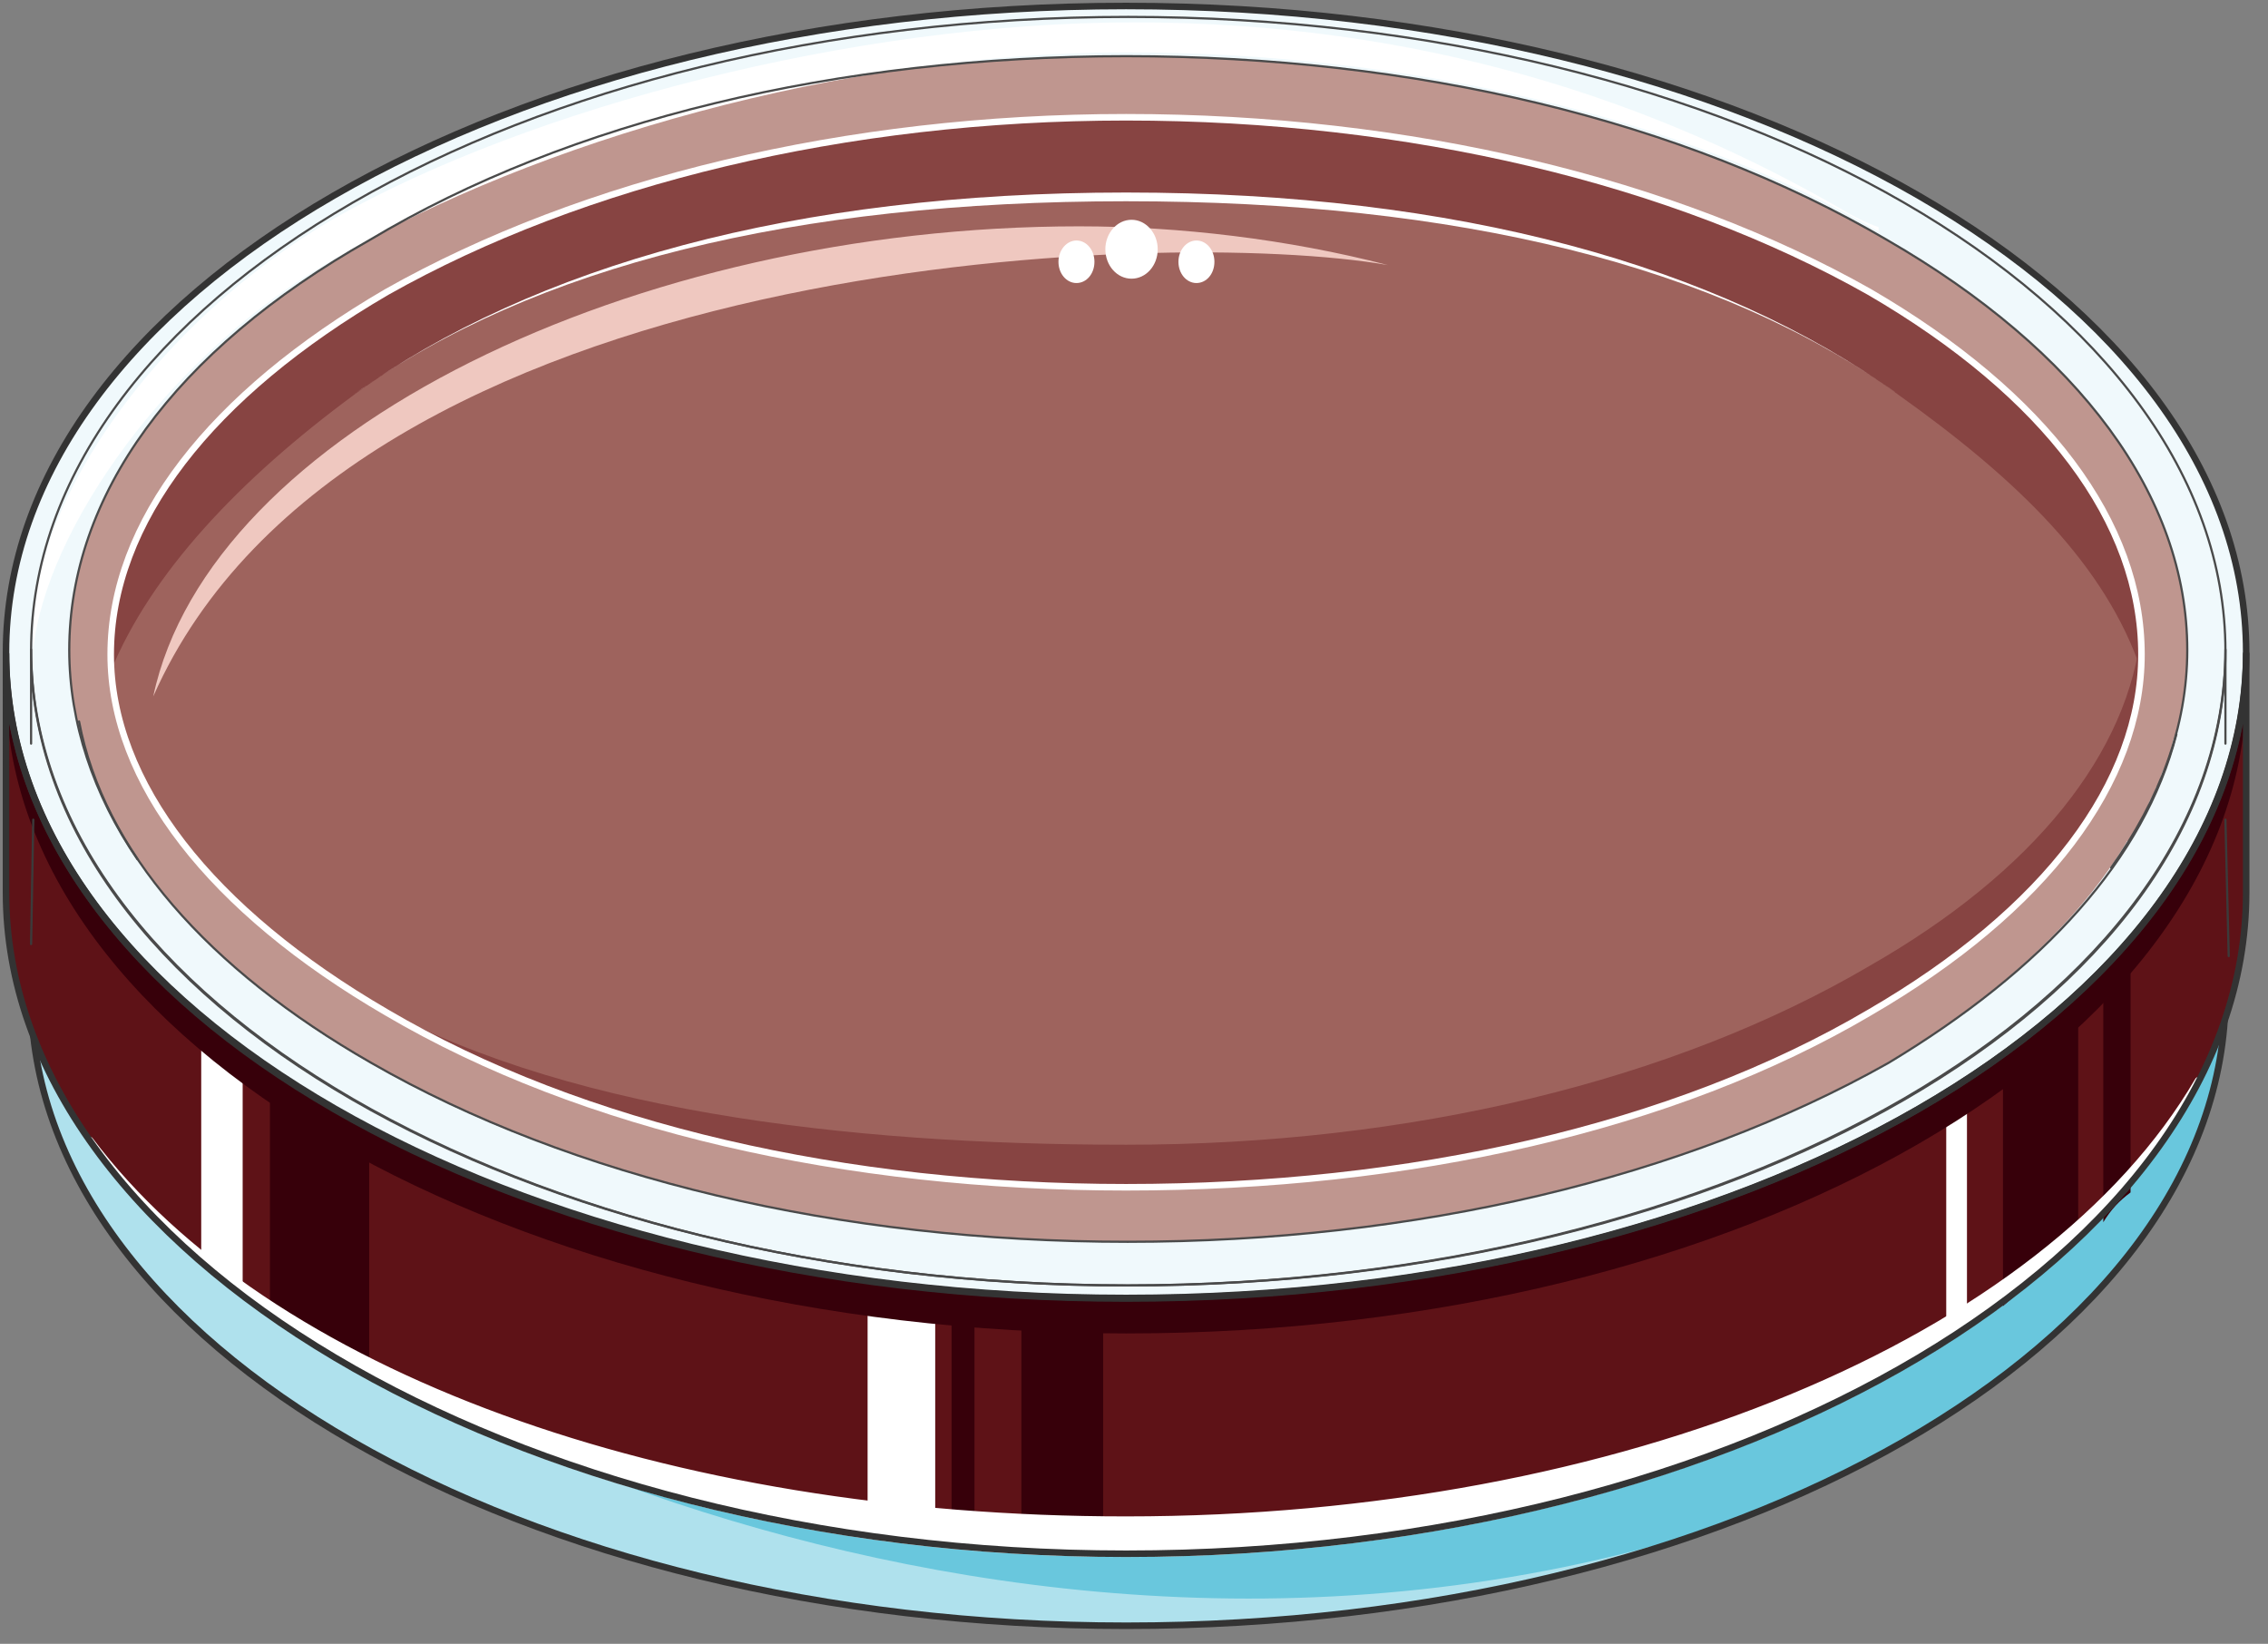 <svg xmlns="http://www.w3.org/2000/svg" version="1.0" viewBox="0 0 166.261 120.491"><rect x="0" y="0" width="166.261" height="120.491" fill="#808080" stroke="none"/><defs><clipPath clipPathUnits="userSpaceOnUse" id="a"><path d="M-.32-.32h166.06v120.567H-.32z"/></clipPath></defs><path d="M82.61 94.143c-36.358 0-66.84-14.052-76.814-33.1 1.76 24.985 35.479 42.134 76.814 42.134 41.635 0 75.334-17.15 77.093-42.134-9.954 19.048-40.735 33.1-77.093 33.1z" fill="#d36762" fill-rule="evenodd" fill-opacity="1" stroke="none"/><path d="M27.104 77.913C12.712 69.458 5.077 58.844 5.077 47.57c0-11.253 7.635-21.867 22.027-30.002C41.774 8.815 61.443 4.118 82.57 4.118c21.127 0 40.795 4.697 55.766 13.451 14.092 8.135 22.007 18.749 22.007 30.002 0 11.273-7.915 21.887-22.007 30.342-14.97 8.435-34.639 13.112-55.766 13.112-21.127 0-40.795-4.677-55.466-13.112z" fill="#d9f1f7" fill-rule="evenodd" fill-opacity="1" stroke="none"/><path d="M163.141 72.936c0 25.624-36.038 46.232-80.571 46.232-44.233 0-80.291-20.608-80.291-46.232V47.61c0 25.625 36.058 46.572 80.291 46.572 44.533 0 80.571-20.947 80.571-46.572v25.325z" fill="#afe1ed" fill-rule="evenodd" fill-opacity="1" stroke="none"/><path d="M160.023 60.084c-9.374 19.708-40.495 34.099-77.473 34.099-36.958 0-68.079-14.391-77.473-34.1v12.513c0 20.647 34.639 40.975 77.473 40.975 42.854 0 77.473-21.887 77.473-40.975V60.084z" fill="#a91f29" fill-rule="evenodd" fill-opacity="1" stroke="none"/><path d="M82.61 94.143c-36.358 0-66.84-14.052-76.814-33.1 1.76 24.985 35.479 42.134 76.814 42.134 41.635 0 75.334-17.15 77.093-42.134-9.954 19.048-40.735 33.1-77.093 33.1z" fill="#d36762" fill-rule="evenodd" fill-opacity="1" stroke="none"/><path d="M2.279 47.731c0-25.664 36.018-46.492 80.43-46.492 44.434 0 80.432 20.828 80.432 46.492 0 25.685-35.998 46.492-80.431 46.492-44.413 0-80.431-20.807-80.431-46.492z" fill="#f0f9fc" fill-rule="evenodd" fill-opacity="1" stroke="none"/><path d="M27.104 77.913C12.712 69.458 5.077 58.844 5.077 47.57c0-11.253 7.635-21.867 22.027-30.002C41.774 8.815 61.443 4.118 82.57 4.118c21.127 0 40.795 4.697 55.766 13.451 14.092 8.135 22.007 18.749 22.007 30.002 0 11.273-7.915 21.887-22.007 30.342-14.97 8.435-34.639 13.112-55.766 13.112-21.127 0-40.795-4.677-55.466-13.112z" fill="#bde6f0" fill-rule="evenodd" fill-opacity="1" stroke="none"/><path d="M10.074 62.982C14.47 42.314 47.65 26.364 82.57 26.364c34.06 0 71.037 18.149 72.196 37.237 3.538-4.997 5.577-10.313 5.577-15.95 0-11.273-7.915-21.927-22.007-30.062-14.97-8.774-34.639-13.471-55.766-13.471-21.127 0-40.795 4.697-55.466 13.471C12.712 25.724 5.077 36.378 5.077 47.651c0 5.317 1.779 10.634 4.997 15.33z" fill="#afe1ed" fill-rule="evenodd" fill-opacity="1" stroke="none"/><path d="M35.059 35.698c-14.651 5.937-23.446 17.51-25.505 24.386C.76 46.012 11.613 32.56 19.828 24.425c-2.059 6.256-4.997 16.27 15.23 11.273z" fill="#afe1ed" fill-rule="evenodd" fill-opacity="1" stroke="none"/><path d="M149.55 49.21c3.197 2.199 4.637 6.936 5.516 10.394 3.178-.94 3.758-13.852 2.898-16.39-.3 2.218-.88 3.478-1.739 5.377-.88 3.138-1.739 1.559-4.357 1.559z" fill="#c9ebf3" fill-rule="evenodd" fill-opacity="1" stroke="none"/><path d="M78.233 88.866c16.71 0 56.545-3.438 74.115-25.984-5.857 4.697-33.1 21.607-74.115 25.984z" fill="#9cdae9" fill-rule="evenodd" fill-opacity="1" stroke="none"/><path d="M19.228 84.869c2.04 1.579 4.078 3.158 6.396 4.717v-5.977c-2.318-1.259-4.637-2.838-6.396-4.417v5.677zM29.222 91.425c1.5.939 3.278 1.858 5.037 2.478v-6.216c-1.759-.94-3.538-1.56-5.037-2.499v6.237zM138.836 89.906c2.398-1.26 4.797-2.819 6.876-4.398v-6.316c-2.079 1.579-4.478 3.158-6.876 4.417v6.297zM130.68 94.223c1.78-.62 3.279-1.54 5.038-2.479v-6.556c-1.76.94-3.258 1.56-5.037 2.499v6.536zM154.187 76.434v-5.717c-.9.96-1.82 1.919-3.039 2.858v6.337c1.22-.94 2.14-2.22 3.039-3.478zM62.882 102.078c1.2 0 2.658.3 3.838.3v-6.876c-1.18 0-2.639-.32-3.838-.32v6.896zM52.888 100.1c1.18.3 2.359.599 3.518.599v-6.496c-1.16-.3-2.339-.3-3.518-.62v6.516z" fill="#c32d36" fill-rule="evenodd" fill-opacity="1" stroke="none"/><path d="M87.587 6.276c15.27 0 62.502 10.014 70.117 35.659-12.612-16.25-40.175-27.824-69.218-27.824 5.557-.64 11.433-1.259 11.433-3.138s-6.456-3.757-12.332-4.697z" fill="#e6f6f9" fill-rule="evenodd" fill-opacity="1" stroke="none"/><path d="M23.586 21.467c-5.577 3.138-17.33 13.112-17.63 25.265 2.359-4.977 7.356-15.89 26.145-22.447-5.857 2.179-9.395 2.499-10.274 1.56-.58-.94 0-3.439 1.759-4.378z" fill="#69c7dd" fill-rule="evenodd" fill-opacity="1" stroke="none"/><path clip-path="url(#a)" d="M159.044 62.402c-10.554 18.449-40.776 31.88-76.574 31.88-19.648 0-37.537-4.057-51.329-10.633l-17.909 6.576c4.417 7.496 59.264 40.616 115.89 20.628 20.527-8.435 34.02-22.187 34.02-37.817V62.082c-1.46 0-2.92 0-4.098.32z" fill="#69c7dd" fill-rule="evenodd" fill-opacity="1" stroke="none"/><path d="M160.023 60.084c-9.374 19.708-40.495 34.099-77.473 34.099-36.958 0-68.079-14.391-77.473-34.1v12.513c0 20.647 34.639 40.975 77.473 40.975 42.854 0 77.473-21.887 77.473-40.975V60.084z" fill="none" stroke="#fff" stroke-width=".48px" stroke-linecap="round" stroke-linejoin="round" stroke-miterlimit="4" stroke-dasharray="none" stroke-opacity="1"/><path d="M82.61 94.143c-36.358 0-66.84-14.052-76.814-33.1 1.76 24.985 35.479 42.134 76.814 42.134 41.635 0 75.334-17.15 77.093-42.134-9.954 19.048-40.735 33.1-77.093 33.1" fill="none" stroke="#fff" stroke-width=".48px" stroke-linecap="round" stroke-linejoin="round" stroke-miterlimit="4" stroke-dasharray="none" stroke-opacity="1"/><path d="M159.543 53.887C157.505 35.16 124.924 16.11 82.67 16.11c-41.955 0-74.215 17.17-76.874 36.838 1.78 9.374 9.395 18.109 21.428 24.985 14.67 8.415 34.339 13.092 55.446 13.092 21.127 0 40.795-4.677 55.766-13.092 11.433-6.876 18.769-14.991 21.107-24.046z" fill="#e43e3f" fill-rule="evenodd" fill-opacity="1" stroke="none"/><path d="M159.543 53.887C157.505 35.16 124.924 16.11 82.67 16.11c-41.955 0-74.215 17.17-76.874 36.838 1.78 9.374 9.395 18.109 21.428 24.985 14.67 8.415 34.339 13.092 55.446 13.092 21.127 0 40.795-4.677 55.766-13.092 11.433-6.876 18.769-14.991 21.107-24.046z" fill="#e75752" fill-rule="evenodd" fill-opacity="1" stroke="none"/><path d="M82.55 26.424c-34.899 0-68.019 15.93-72.436 36.518 3.818 5.616 9.394 10.613 17.01 14.99 14.67 8.416 34.319 13.093 55.426 13.093s40.755-4.677 55.706-13.092c7.036-4.378 12.613-9.055 16.41-14.372-1.159-19.028-38.117-37.137-72.116-37.137z" fill="#dd001a" fill-rule="evenodd" fill-opacity="1" stroke="none"/><path d="M8.115 53.208c4.118-19.408 35.179-34.46 67.7-34.46 7.634 0 15.25.94 22.565 2.839-15.81-2.838-75.894-.94-90.265 31.62z" fill="#fff" fill-rule="evenodd" fill-opacity="1" stroke="none"/><path d="M77.913 20.428c0-1.18.94-2.16 2.079-2.16 1.159 0 2.078.98 2.078 2.16 0 1.199-.92 2.158-2.078 2.158-1.14 0-2.08-.96-2.08-2.158zM83.19 21.187c0-.76.66-1.399 1.439-1.399.8 0 1.439.64 1.439 1.4 0 .779-.64 1.398-1.44 1.398-.779 0-1.438-.62-1.438-1.399zM74.395 21.187c0-.76.64-1.399 1.4-1.399.779 0 1.398.64 1.398 1.4 0 .779-.62 1.398-1.399 1.398-.76 0-1.4-.62-1.4-1.399z" fill="#fff" fill-rule="evenodd" fill-opacity="1" stroke="none"/><path d="M159.543 53.887C157.505 35.16 124.924 16.11 82.67 16.11c-41.955 0-74.215 17.17-76.874 36.838 1.78 9.374 9.395 18.109 21.428 24.985 14.67 8.415 34.339 13.092 55.446 13.092 21.127 0 40.795-4.677 55.766-13.092 11.433-6.876 18.769-14.991 21.107-24.046" fill="none" stroke="#333" stroke-width=".48px" stroke-linecap="round" stroke-linejoin="round" stroke-miterlimit="4" stroke-dasharray="none" stroke-opacity="1"/><path d="M163.141 72.936c0 25.624-36.038 46.232-80.571 46.232-44.233 0-80.291-20.608-80.291-46.232V47.61c0 25.625 36.058 46.572 80.291 46.572 44.533 0 80.571-20.947 80.571-46.572v25.325z" fill="none" stroke="#333" stroke-width=".48px" stroke-linecap="round" stroke-linejoin="round" stroke-miterlimit="4" stroke-dasharray="none" stroke-opacity="1"/><path d="M2.279 47.731c0-25.664 36.018-46.492 80.43-46.492 44.434 0 80.432 20.828 80.432 46.492 0 25.685-35.998 46.492-80.431 46.492-44.413 0-80.431-20.807-80.431-46.492" fill="none" stroke="#333" stroke-width=".48px" stroke-linecap="round" stroke-linejoin="round" stroke-miterlimit="4" stroke-dasharray="none" stroke-opacity="1"/><path d="M27.104 77.913C12.712 69.458 5.077 58.844 5.077 47.57c0-11.253 7.635-21.867 22.027-30.002C41.774 8.815 61.443 4.118 82.57 4.118c21.127 0 40.795 4.697 55.766 13.451 14.092 8.135 22.007 18.749 22.007 30.002 0 11.273-7.915 21.887-22.007 30.342-14.97 8.435-34.639 13.112-55.766 13.112-21.127 0-40.795-4.677-55.466-13.112" fill="none" stroke="#333" stroke-width=".48px" stroke-linecap="round" stroke-linejoin="round" stroke-miterlimit="4" stroke-dasharray="none" stroke-opacity="1"/><path d="M27.104 77.913C12.712 69.458 5.077 58.844 5.077 47.57c0-11.253 7.635-21.867 22.027-30.002C41.774 8.815 61.443 4.118 82.57 4.118c21.127 0 40.795 4.697 55.766 13.451 14.092 8.135 22.007 18.749 22.007 30.002 0 11.273-7.915 21.887-22.007 30.342-14.97 8.435-34.639 13.112-55.766 13.112-21.127 0-40.795-4.677-55.466-13.112" fill="none" stroke="#333" stroke-width=".48px" stroke-linecap="round" stroke-linejoin="round" stroke-miterlimit="4" stroke-dasharray="none" stroke-opacity="1"/><path d="M27.104 77.913C12.712 69.458 5.077 58.844 5.077 47.57c0-11.253 7.635-21.867 22.027-30.002C41.774 8.815 61.443 4.118 82.57 4.118c21.127 0 40.795 4.697 55.766 13.451 14.092 8.135 22.007 18.749 22.007 30.002 0 11.273-7.915 21.887-22.007 30.342-14.97 8.435-34.639 13.112-55.766 13.112-21.127 0-40.795-4.677-55.466-13.112" fill="none" stroke="#333" stroke-width=".48px" stroke-linecap="round" stroke-linejoin="round" stroke-miterlimit="4" stroke-dasharray="none" stroke-opacity="1"/><path d="M154.766 63.601c3.538-4.997 5.577-10.313 5.577-15.95 0-11.273-7.915-21.927-22.007-30.062-14.97-8.774-34.639-13.471-55.766-13.471-21.127 0-40.795 4.697-55.466 13.471C12.712 25.724 5.077 36.378 5.077 47.651c0 5.317 1.779 10.634 4.997 15.33" fill="none" stroke="#333" stroke-width=".48px" stroke-linecap="round" stroke-linejoin="round" stroke-miterlimit="4" stroke-dasharray="none" stroke-opacity="1"/><path d="M28.103 40.695c14.091-8.994 34.619-13.951 54.567-13.951 21.107 0 45.153 7.135 59.524 17.67-14.371-10.854-38.417-18.31-59.524-18.31-19.948 0-40.476 5.597-54.567 14.591z" fill="#f6c6bb" fill-rule="evenodd" fill-opacity="1" stroke="none"/><path d="M23.945 89.985c0-1.139.94-2.078 2.08-2.078 1.159 0 2.078.94 2.078 2.078 0 1.16-.92 2.08-2.079 2.08-1.14 0-2.079-.92-2.079-2.08zM28.583 92.464c0-.78.68-1.44 1.519-1.44.84 0 1.519.66 1.519 1.44 0 .8-.68 1.44-1.52 1.44-.839 0-1.518-.64-1.518-1.44zM21.227 88.306c0-.879.62-1.599 1.36-1.599.759 0 1.358.72 1.358 1.6 0 .899-.6 1.599-1.359 1.599-.74 0-1.359-.7-1.359-1.6z" fill="#fff" fill-rule="evenodd" fill-opacity="1" stroke="none"/><path d="M164.66 65.44c0 26.264-36.638 48.451-82.11 48.451-45.153 0-82.11-22.187-82.11-48.45V47.93c0 25.964 36.957 47.211 82.11 47.211 45.472 0 82.11-21.247 82.11-47.211v17.51z" fill="#5e1217" fill-rule="evenodd" fill-opacity="1" stroke="none"/><path d="M.44 47.811C.44 21.667 37.217.44 82.55.44c45.352 0 82.11 21.227 82.11 47.371 0 26.164-36.758 47.371-82.11 47.371C37.217 95.182.44 73.975.44 47.811z" fill="#f0f9fc" fill-rule="evenodd" fill-opacity="1" stroke="none"/><path d="M157.125 59.764s0-.3.3-.3c0-.62.28-.94.58-1.56 0 0 0-.319.3-.319 0-.62.279-1.26.579-1.559v-.32c.3-.62.3-1.239.58-1.879.599-1.878.879-4.057.879-6.256 0-11.253-7.915-21.867-22.007-30.002-14.97-8.754-34.639-13.451-55.766-13.451-21.127 0-40.795 4.697-55.466 13.451C12.712 25.704 5.077 36.318 5.077 47.571c0 5.317 1.779 10.634 4.997 15.33 3.818 5.617 9.394 10.634 17.03 15.012 14.67 8.435 34.339 13.112 55.466 13.112 21.127 0 40.795-4.677 55.766-13.112 7.935-4.697 14.092-10.334 17.61-16.27.3 0 .3-.3.3-.3.3-.32.579-.94.879-1.58z" fill="#bf968f" fill-rule="evenodd" fill-opacity="1" stroke="none"/><path d="M28.343 74.215C15.45 66.72 8.115 57.345 8.115 47.971c0-9.674 7.336-19.049 20.228-26.564 14.371-8.115 33.7-12.812 54.207-12.812 20.807 0 40.156 4.697 54.507 12.812 12.912 7.515 19.928 16.89 19.928 26.564 0 9.374-7.016 18.749-19.928 26.244-14.351 8.455-33.7 12.812-54.507 12.812-20.508 0-39.836-4.357-54.207-12.812z" fill="#9e635d" fill-rule="evenodd" fill-opacity="1" stroke="none"/><path d="M137.057 21.407c-14.351-8.115-33.7-12.812-54.507-12.812-20.508 0-39.836 4.697-54.207 12.812C15.45 28.902 8.115 38.277 8.115 47.971v1.24c2.938-7.176 9.394-14.052 17.89-20.309 14.65-10.613 35.158-14.37 56.545-14.37 21.407 0 41.915 3.757 56.566 14.37 8.794 6.257 15.25 12.513 17.869 20.308v-1.24c0-9.693-7.016-19.068-19.928-26.563z" fill="#874442" fill-rule="evenodd" fill-opacity="1" stroke="none"/><path d="M14.751 92.684c.92.94 1.839 1.559 3.038 2.179v-18.11c-1.2-.62-2.118-1.559-3.038-2.198v18.129z" fill="#fff" fill-rule="evenodd" fill-opacity="1" stroke="none"/><path d="M19.788 96.342c2.039 1.559 4.657 3.118 7.276 4.357v-18.09c-2.619-1.238-5.237-2.797-7.276-4.376v18.109z" fill="#37000a" fill-rule="evenodd" fill-opacity="1" stroke="none"/><path d="M63.601 112.072c1.46.32 3.219.62 4.957.62v-18.15c-1.738-.32-3.497-.32-4.957-.639v18.17z" fill="#fff" fill-rule="evenodd" fill-opacity="1" stroke="none"/><path d="M69.758 113.012h1.679v-18.15c-.56 0-1.12 0-1.68-.32v18.47zM74.875 113.411h5.996V95.182h-5.996v18.23z" fill="#37000a" fill-rule="evenodd" fill-opacity="1" stroke="none"/><path d="M142.674 98.22c.32-.3.919-.62 1.519-.919V79.192c-.6.32-1.2.64-1.52.94V98.22z" fill="#fff" fill-rule="evenodd" fill-opacity="1" stroke="none"/><path d="M146.831 95.742c1.759-1.56 3.778-3.118 5.517-4.697v-18.17c-1.74 1.58-3.758 3.139-5.517 4.398v18.469zM154.187 89.586c.58-.94 1.159-1.56 1.998-2.179V68.878c-.84.96-1.419 1.58-1.998 2.519v18.189z" fill="#37000a" fill-rule="evenodd" fill-opacity="1" stroke="none"/><path d="M156.985 46.092c-.88 9.075-7.895 17.83-19.928 24.705-14.351 8.435-33.7 13.112-54.507 13.112-20.528 0-41.915-2.498-56.286-10.933.6.62 1.18.94 2.059 1.239 14.371 8.455 33.7 12.812 54.227 12.812 20.807 0 40.156-4.357 54.507-12.812 12.912-7.495 19.928-16.87 19.928-26.244v-1.879z" fill="#874442" fill-rule="evenodd" fill-opacity="1" stroke="none"/><path d="M2.439 47.611c.899-8.755 9.993-21.887 22.306-28.762C39.136 10.414 61.723 3.838 82.55 3.838c20.548 0 40.795 4.697 55.167 13.132v-.32c-.88-.3-1.46-.62-2.04-.92-14.39-8.454-31.7-14.091-52.527-14.091-20.548 0-44.314 6.256-58.685 14.391C11.553 23.546 2.44 36.678 2.44 46.052v1.56z" fill="#fff" fill-rule="evenodd" fill-opacity="1" stroke="none"/><path d="M82.55 95.242C38.577 95.242 2.798 75.494.74 50.41h-.3c0 26.025 36.957 47.332 82.11 47.332 45.472 0 82.11-21.307 82.11-47.332-2.338 25.085-38.117 44.833-82.11 44.833z" fill="#37000a" fill-rule="evenodd" fill-opacity="1" stroke="none"/><path d="M6.596 83.57c12.333 17.509 41.655 30.321 75.954 30.321 37.257 0 68.638-14.99 78.592-34.699-11.133 19.068-42.214 32.2-78.592 32.2-33.72 0-63.042-10.613-75.954-27.823z" fill="#fff" fill-rule="evenodd" fill-opacity="1" stroke="none"/><path d="M6.596 83.57c12.333 17.509 41.655 30.321 75.954 30.321 37.257 0 68.638-14.99 78.592-34.699-11.133 19.068-42.214 32.2-78.592 32.2-33.72 0-63.042-10.613-75.954-27.823" fill="none" stroke="#fff" stroke-width=".48px" stroke-linecap="round" stroke-linejoin="round" stroke-miterlimit="4" stroke-dasharray="none" stroke-opacity="1"/><path d="M25.944 28.902c13.212-9.434 32.28-14.15 56.606-14.15 24.345 0 43.414 4.716 56.606 14.15-13.192-9.434-32.26-14.79-56.606-14.79-24.325 0-43.394 5.356-56.606 14.79z" fill="#fff" fill-rule="evenodd" fill-opacity="1" stroke="none"/><path d="M164.66 65.44c0 26.264-36.638 48.451-82.11 48.451-45.153 0-82.11-22.187-82.11-48.45V47.93c0 25.964 36.957 47.211 82.11 47.211 45.472 0 82.11-21.247 82.11-47.211v17.51z" fill="none" stroke="#333" stroke-width=".48px" stroke-linecap="round" stroke-linejoin="round" stroke-miterlimit="4" stroke-dasharray="none" stroke-opacity="1"/><path d="M.44 47.811C.44 21.667 37.217.44 82.55.44c45.352 0 82.11 21.227 82.11 47.371 0 26.164-36.758 47.371-82.11 47.371C37.217 95.182.44 73.975.44 47.811" fill="none" stroke="#333" stroke-width=".48px" stroke-linecap="round" stroke-linejoin="round" stroke-miterlimit="4" stroke-dasharray="none" stroke-opacity="1"/><path d="M28.343 74.215s0 0 0 0C15.45 66.72 8.115 57.345 8.115 47.971c0-9.674 7.336-19.049 20.228-26.564 14.371-8.115 33.7-12.812 54.207-12.812 20.807 0 40.156 4.697 54.507 12.812 12.912 7.515 19.928 16.89 19.928 26.564 0 9.374-7.016 18.749-19.928 26.244-14.351 8.455-33.7 12.812-54.507 12.812-20.508 0-39.836-4.357-54.207-12.812" fill="none" stroke="#fff" stroke-width=".48px" stroke-linecap="round" stroke-linejoin="round" stroke-miterlimit="4" stroke-dasharray="none" stroke-opacity="1"/><path d="M11.233 51.05c4.118-19.41 35.279-34.46 67.88-34.46 7.355 0 15.29.94 22.625 2.838-16.15-2.838-76.094-.94-90.505 31.621z" fill="#efc8c0" fill-rule="evenodd" fill-opacity="1" stroke="none"/><path d="M81.03 18.269c0-1.18.86-2.159 1.92-2.159s1.919.98 1.919 2.159c0 1.2-.86 2.159-1.92 2.159-1.059 0-1.918-.96-1.918-2.16zM86.388 19.188c0-.86.6-1.559 1.319-1.559.74 0 1.319.7 1.319 1.56 0 .879-.58 1.558-1.32 1.558-.719 0-1.318-.68-1.318-1.559zM77.593 19.188c0-.86.6-1.559 1.32-1.559.739 0 1.318.7 1.318 1.56 0 .879-.58 1.558-1.319 1.558-.72 0-1.319-.68-1.319-1.559z" fill="#fff" fill-rule="evenodd" fill-opacity="1" stroke="none"/><path d="M5.796 52.888c1.78 9.394 9.395 18.149 21.428 25.025 14.67 8.435 34.339 13.112 55.446 13.112 21.127 0 40.795-4.677 55.766-13.112 11.433-6.876 18.769-15.011 21.107-24.086" fill="none" stroke="#4a4a4a" stroke-width=".16px" stroke-linecap="round" stroke-linejoin="round" stroke-miterlimit="4" stroke-dasharray="none" stroke-opacity="1"/><path d="m163.141 60.084.24 9.994" fill="none" stroke="#3b3b3b" stroke-width=".16px" stroke-linecap="round" stroke-linejoin="round" stroke-miterlimit="4" stroke-dasharray="none" stroke-opacity="1"/><path d="M2.279 54.507v-6.896c0 25.665 36.058 46.612 80.291 46.612 44.533 0 80.571-20.947 80.571-46.612v6.896" fill="none" stroke="#4a4a4a" stroke-width=".16px" stroke-linecap="round" stroke-linejoin="round" stroke-miterlimit="4" stroke-dasharray="none" stroke-opacity="1"/><path d="m2.279 69.198.16-9.114" fill="none" stroke="#3b3b3b" stroke-width=".16px" stroke-linecap="round" stroke-linejoin="round" stroke-miterlimit="4" stroke-dasharray="none" stroke-opacity="1"/><path d="M154.766 63.601c3.538-4.997 5.577-10.313 5.577-15.95 0-11.273-7.915-21.927-22.007-30.062-14.97-8.774-34.639-13.471-55.766-13.471-21.127 0-40.795 4.697-55.466 13.471C12.712 25.724 5.077 36.378 5.077 47.651c0 5.317 1.779 10.634 4.997 15.33" fill="none" stroke="#4a4a4a" stroke-width=".16px" stroke-linecap="round" stroke-linejoin="round" stroke-miterlimit="4" stroke-dasharray="none" stroke-opacity="1"/><path d="M2.279 47.731c0-25.664 36.018-46.492 80.43-46.492 44.434 0 80.432 20.828 80.432 46.492 0 25.685-35.998 46.492-80.431 46.492-44.413 0-80.431-20.807-80.431-46.492" fill="none" stroke="#4a4a4a" stroke-width=".16px" stroke-linecap="round" stroke-linejoin="round" stroke-miterlimit="4" stroke-dasharray="none" stroke-opacity="1"/></svg>